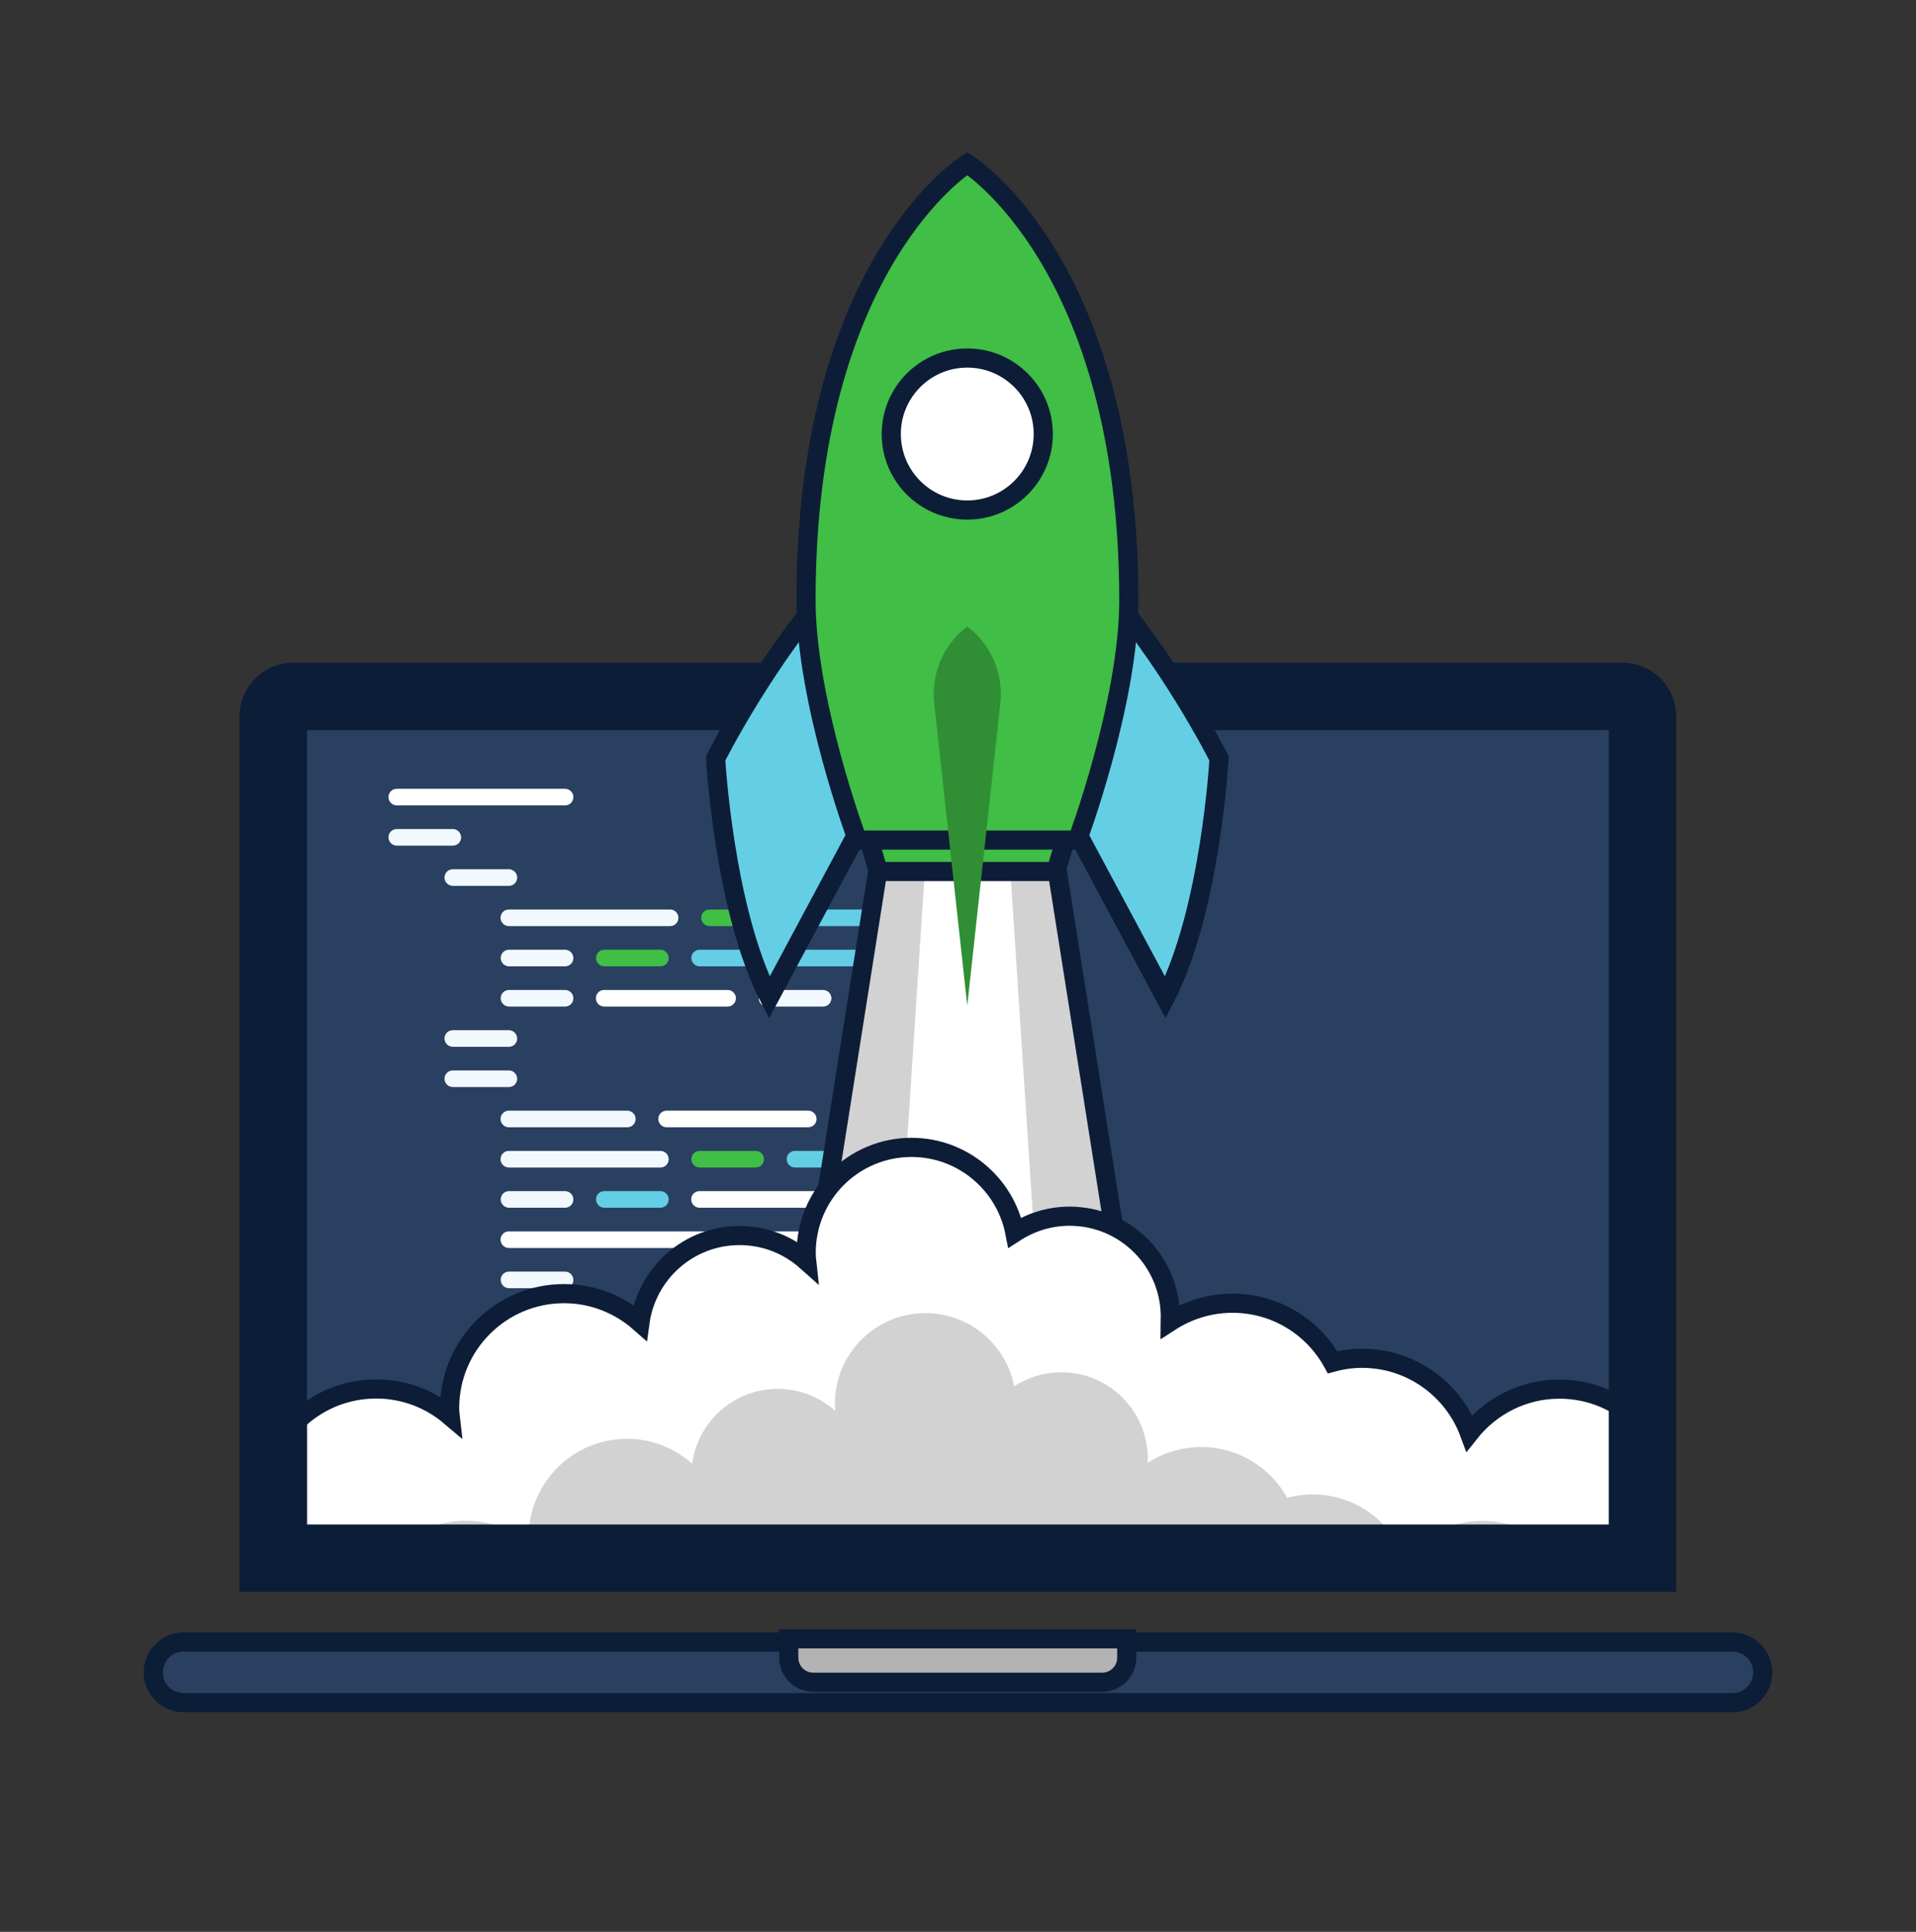 <?xml version="1.0" encoding="UTF-8"?>
<svg xmlns="http://www.w3.org/2000/svg" width="120" height="121" viewBox="0 0 120 121" fill="none">
  <rect x="0" y="0" width="120" height="121" fill="#333333" stroke="none"/>
  <path d="M102.78 44.365H17.89V97.475H102.78V44.365Z" fill="#2A4061"></path>
  <path d="M35.39 50.445H24.85C24.57 50.445 24.33 50.215 24.33 49.925C24.33 49.635 24.56 49.405 24.85 49.405H35.39C35.67 49.405 35.91 49.635 35.91 49.925C35.91 50.215 35.68 50.445 35.39 50.445Z" fill="white"></path>
  <path d="M28.36 52.965H24.85C24.57 52.965 24.33 52.735 24.33 52.445C24.33 52.155 24.56 51.925 24.85 51.925H28.36C28.64 51.925 28.88 52.155 28.88 52.445C28.88 52.735 28.65 52.965 28.36 52.965Z" fill="#F2F9FE"></path>
  <path d="M31.87 68.085H28.36C28.08 68.085 27.84 67.855 27.84 67.565C27.84 67.275 28.07 67.045 28.36 67.045H31.87C32.15 67.045 32.39 67.275 32.39 67.565C32.39 67.855 32.16 68.085 31.87 68.085Z" fill="#F2F9FE"></path>
  <path d="M38.9 83.205H35.39C35.11 83.205 34.87 82.975 34.87 82.685C34.87 82.395 35.1 82.165 35.39 82.165H38.9C39.18 82.165 39.42 82.395 39.42 82.685C39.42 82.975 39.19 83.205 38.9 83.205Z" fill="#F2F9FE"></path>
  <path d="M31.87 55.485H28.36C28.08 55.485 27.84 55.255 27.84 54.965C27.84 54.675 28.07 54.445 28.36 54.445H31.87C32.15 54.445 32.39 54.675 32.39 54.965C32.39 55.255 32.16 55.485 31.87 55.485Z" fill="#F2F9FE"></path>
  <path d="M31.87 65.565H28.36C28.08 65.565 27.84 65.335 27.84 65.045C27.84 64.755 28.07 64.525 28.36 64.525H31.87C32.15 64.525 32.39 64.755 32.39 65.045C32.39 65.335 32.16 65.565 31.87 65.565Z" fill="#F2F9FE"></path>
  <path d="M41.97 58.005H31.87C31.59 58.005 31.35 57.775 31.35 57.485C31.35 57.195 31.58 56.965 31.87 56.965H41.97C42.25 56.965 42.49 57.195 42.49 57.485C42.49 57.775 42.26 58.005 41.97 58.005Z" fill="#F2F9FE"></path>
  <path d="M47.95 58.005H44.44C44.16 58.005 43.92 57.775 43.92 57.485C43.92 57.195 44.15 56.965 44.44 56.965H47.95C48.23 56.965 48.47 57.195 48.47 57.485C48.47 57.775 48.24 58.005 47.95 58.005Z" fill="#40BE46"></path>
  <path d="M53.92 58.005H50.41C50.13 58.005 49.89 57.775 49.89 57.485C49.89 57.195 50.12 56.965 50.41 56.965H53.92C54.2 56.965 54.44 57.195 54.44 57.485C54.44 57.775 54.21 58.005 53.92 58.005Z" fill="#64CEE5"></path>
  <path d="M35.39 60.525H31.88C31.6 60.525 31.36 60.295 31.36 60.005C31.36 59.715 31.59 59.485 31.88 59.485H35.39C35.67 59.485 35.91 59.715 35.91 60.005C35.91 60.295 35.68 60.525 35.39 60.525Z" fill="#F2F9FE"></path>
  <path d="M35.39 63.045H31.88C31.6 63.045 31.36 62.815 31.36 62.525C31.36 62.235 31.59 62.005 31.88 62.005H35.39C35.67 62.005 35.91 62.235 35.91 62.525C35.91 62.815 35.68 63.045 35.39 63.045Z" fill="#F2F9FE"></path>
  <path d="M51.55 63.045H48.04C47.76 63.045 47.52 62.815 47.52 62.525C47.52 62.235 47.75 62.005 48.04 62.005H51.55C51.83 62.005 52.07 62.235 52.07 62.525C52.07 62.815 51.84 63.045 51.55 63.045Z" fill="#F2F9FE"></path>
  <path d="M45.57 63.045H37.84C37.56 63.045 37.32 62.815 37.32 62.525C37.32 62.235 37.55 62.005 37.84 62.005H45.57C45.85 62.005 46.09 62.235 46.09 62.525C46.09 62.815 45.86 63.045 45.57 63.045Z" fill="white"></path>
  <path d="M41.36 60.525H37.85C37.57 60.525 37.33 60.295 37.33 60.005C37.33 59.715 37.56 59.485 37.85 59.485H41.36C41.64 59.485 41.88 59.715 41.88 60.005C41.88 60.295 41.65 60.525 41.36 60.525Z" fill="#40BE46"></path>
  <path d="M57.78 60.525H43.82C43.54 60.525 43.3 60.295 43.3 60.005C43.3 59.715 43.53 59.485 43.82 59.485H57.78C58.06 59.485 58.3 59.715 58.3 60.005C58.3 60.295 58.07 60.525 57.78 60.525Z" fill="#64CEE5"></path>
  <path d="M41.36 73.125H31.87C31.59 73.125 31.35 72.895 31.35 72.605C31.35 72.315 31.58 72.085 31.87 72.085H41.36C41.64 72.085 41.88 72.315 41.88 72.605C41.88 72.895 41.65 73.125 41.36 73.125Z" fill="#F2F9FE"></path>
  <path d="M47.33 73.125H43.82C43.54 73.125 43.3 72.895 43.3 72.605C43.3 72.315 43.53 72.085 43.82 72.085H47.33C47.61 72.085 47.85 72.315 47.85 72.605C47.85 72.895 47.62 73.125 47.33 73.125Z" fill="#40BE46"></path>
  <path d="M53.3 73.125H49.79C49.51 73.125 49.27 72.895 49.27 72.605C49.27 72.315 49.5 72.085 49.79 72.085H53.3C53.58 72.085 53.82 72.315 53.82 72.605C53.82 72.895 53.59 73.125 53.3 73.125Z" fill="#64CEE5"></path>
  <path d="M39.29 70.605H31.87C31.59 70.605 31.35 70.375 31.35 70.085C31.35 69.795 31.58 69.565 31.87 69.565H39.29C39.57 69.565 39.81 69.795 39.81 70.085C39.81 70.375 39.58 70.605 39.29 70.605Z" fill="#F2F9FE"></path>
  <path d="M56.6 70.605H53.09C52.81 70.605 52.57 70.375 52.57 70.085C52.57 69.795 52.8 69.565 53.09 69.565H56.6C56.88 69.565 57.12 69.795 57.12 70.085C57.12 70.375 56.89 70.605 56.6 70.605Z" fill="#F2F9FE"></path>
  <path d="M50.62 70.605H41.75C41.47 70.605 41.23 70.375 41.23 70.085C41.23 69.795 41.46 69.565 41.75 69.565H50.62C50.9 69.565 51.14 69.795 51.14 70.085C51.14 70.375 50.91 70.605 50.62 70.605Z" fill="white"></path>
  <path d="M35.39 75.645H31.88C31.6 75.645 31.36 75.415 31.36 75.125C31.36 74.835 31.59 74.605 31.88 74.605H35.39C35.67 74.605 35.91 74.835 35.91 75.125C35.91 75.415 35.68 75.645 35.39 75.645Z" fill="#F2F9FE"></path>
  <path d="M35.39 80.685H31.88C31.6 80.685 31.36 80.455 31.36 80.165C31.36 79.875 31.59 79.645 31.88 79.645H35.39C35.67 79.645 35.91 79.875 35.91 80.165C35.91 80.455 35.68 80.685 35.39 80.685Z" fill="#F2F9FE"></path>
  <path d="M63.75 75.645H43.81C43.53 75.645 43.29 75.415 43.29 75.125C43.29 74.835 43.52 74.605 43.81 74.605H63.75C64.03 74.605 64.27 74.835 64.27 75.125C64.27 75.415 64.04 75.645 63.75 75.645Z" fill="white"></path>
  <path d="M41.36 75.645H37.85C37.57 75.645 37.33 75.415 37.33 75.125C37.33 74.835 37.56 74.605 37.85 74.605H41.36C41.64 74.605 41.88 74.835 41.88 75.125C41.88 75.415 41.65 75.645 41.36 75.645Z" fill="#64CEE5"></path>
  <path d="M58.13 78.165H31.87C31.59 78.165 31.35 77.935 31.35 77.645C31.35 77.355 31.58 77.125 31.87 77.125H58.13C58.41 77.125 58.65 77.355 58.65 77.645C58.65 77.935 58.42 78.165 58.13 78.165Z" fill="white"></path>
  <path d="M63.96 85.725H38.9C38.62 85.725 38.38 85.495 38.38 85.205C38.38 84.915 38.61 84.685 38.9 84.685H63.96C64.24 84.685 64.48 84.915 64.48 85.205C64.48 85.495 64.25 85.725 63.96 85.725Z" fill="white"></path>
  <path d="M63.96 88.245H38.9C38.62 88.245 38.38 88.015 38.38 87.725C38.38 87.435 38.61 87.205 38.9 87.205H63.96C64.24 87.205 64.48 87.435 64.48 87.725C64.48 88.015 64.25 88.245 63.96 88.245Z" fill="white"></path>
  <path d="M72.46 93.995H48.74L54.99 54.455H66.2L72.46 93.995Z" fill="#D2D2D2" stroke="#0D1D37" stroke-width="1.2" stroke-miterlimit="10"></path>
  <path d="M65.86 93.995H55.34L57.93 54.455H63.27L65.86 93.995Z" fill="white"></path>
  <mask id="mask0_316_1056" style="mask-type:luminance" maskUnits="userSpaceOnUse" x="18" y="44" width="86" height="54">
    <path d="M103.04 44.055H18.15V97.165H103.04V44.055Z" fill="white"></path>
  </mask>
  <g mask="url(#mask0_316_1056)">
    <path d="M104.84 94.175C104.84 90.215 101.63 87.005 97.67 87.005C95.38 87.005 93.35 88.085 92.03 89.755C91.02 87.025 88.39 85.075 85.31 85.075C84.67 85.075 84.05 85.165 83.46 85.325C82.24 83.115 79.89 81.625 77.19 81.625C75.75 81.625 74.41 82.055 73.28 82.785C73.28 82.685 73.3 82.585 73.3 82.485C73.3 79.005 70.48 76.175 66.99 76.175C65.72 76.175 64.55 76.555 63.56 77.195C62.97 74.165 60.29 71.865 57.09 71.865C53.45 71.865 50.49 74.815 50.49 78.465C50.49 78.645 50.5 78.815 50.52 78.995C49.4 77.995 47.94 77.385 46.32 77.385C43.13 77.385 40.5 79.755 40.08 82.835C38.81 81.715 37.15 81.025 35.33 81.025C31.37 81.025 28.16 84.235 28.16 88.195C28.16 88.365 28.17 88.525 28.19 88.695C26.94 87.635 25.33 86.995 23.56 86.995C19.6 86.995 16.39 90.205 16.39 94.165C16.39 98.125 19.6 101.335 23.56 101.335V102.115H98.01V101.315C101.82 101.145 104.86 98.015 104.86 94.155L104.84 94.175Z" fill="white" stroke="#0D1D37" stroke-width="1.2" stroke-miterlimit="10"></path>
    <path d="M98.983 101.42C98.983 98.016 96.225 95.257 92.823 95.257C90.856 95.257 89.112 96.186 87.978 97.621C87.111 95.275 84.851 93.599 82.205 93.599C81.656 93.599 81.123 93.676 80.616 93.814C79.568 91.914 77.549 90.633 75.23 90.633C73.993 90.633 72.842 91.003 71.871 91.63C71.871 91.544 71.888 91.459 71.888 91.373C71.888 88.382 69.466 85.949 66.468 85.949C65.377 85.949 64.372 86.276 63.521 86.826C63.014 84.222 60.712 82.245 57.963 82.245C54.836 82.245 52.293 84.78 52.293 87.917C52.293 88.072 52.302 88.218 52.319 88.373C51.357 87.513 50.103 86.989 48.711 86.989C45.971 86.989 43.712 89.026 43.351 91.673C42.26 90.711 40.834 90.118 39.27 90.118C35.868 90.118 33.111 92.877 33.111 96.28C33.111 96.426 33.119 96.564 33.137 96.71C32.063 95.799 30.68 95.249 29.159 95.249C25.757 95.249 23 98.008 23 101.412C23 104.815 25.757 107.574 29.159 107.574V108.245H93.115V107.557C96.388 107.411 99 104.721 99 101.403L98.983 101.42Z" fill="#D2D2D2"></path>
  </g>
  <path d="M101.62 41.505H18.36C16.51 41.505 15 43.015 15 44.865V99.705H104.98V44.865C104.98 43.015 103.47 41.505 101.62 41.505ZM100.76 95.485H19.23V45.735H100.76V95.485Z" fill="#0C1D37"></path>
  <path d="M11.5 102.845H108.5C109.549 102.845 110.4 103.695 110.4 104.745C110.4 105.794 109.549 106.645 108.5 106.645H11.5C10.451 106.645 9.6 105.794 9.6 104.745C9.6 103.695 10.451 102.845 11.5 102.845Z" fill="#2A4061" stroke="#0C1D37" stroke-width="1.2" stroke-linejoin="round"></path>
  <path d="M50 102.645H49.4V103.245V103.825C49.4 104.676 50.089 105.365 50.94 105.365H69.03C69.881 105.365 70.57 104.676 70.57 103.825V103.245V102.645H69.97H59.99H59.98H50Z" fill="#B3B3B3" stroke="#0C1D37" stroke-width="1.2"></path>
  <path d="M60.58 15.175C60.58 15.175 52.43 20.995 52.43 40.595C52.43 46.575 55.02 54.585 55.02 54.585H66.13C66.13 54.585 68.72 46.575 68.72 40.595C68.72 20.995 60.57 15.175 60.57 15.175H60.58Z" fill="#40BE46" stroke="#0D1D37" stroke-width="1.2" stroke-miterlimit="10"></path>
  <path d="M68.6 36.135C73.16 41.124 76.35 47.505 76.35 47.505C76.35 47.505 75.83 56.974 72.99 62.484L65.93 49.304L68.6 36.124V36.135Z" fill="#64CEE5" stroke="#0D1D37" stroke-width="1.2" stroke-miterlimit="10"></path>
  <path d="M52.57 36.135C48.01 41.124 44.82 47.505 44.82 47.505C44.82 47.505 45.34 56.974 48.18 62.484L55.24 49.304L52.57 36.124V36.135Z" fill="#64CEE5" stroke="#0D1D37" stroke-width="1.2" stroke-miterlimit="10"></path>
  <path d="M60.58 10.245C60.58 10.245 50.48 16.505 50.48 37.575C50.48 44.005 53.7 52.615 53.7 52.615H67.48C67.48 52.615 70.7 44.005 70.7 37.575C70.68 16.505 60.58 10.245 60.58 10.245Z" fill="#40BE46" stroke="#0D1D37" stroke-width="1.2" stroke-miterlimit="10"></path>
  <path d="M60.58 31.945C63.209 31.945 65.34 29.813 65.34 27.185C65.34 24.556 63.209 22.425 60.58 22.425C57.951 22.425 55.82 24.556 55.82 27.185C55.82 29.813 57.951 31.945 60.58 31.945Z" fill="white" stroke="#0D1D37" stroke-width="1.2" stroke-miterlimit="10"></path>
  <path d="M60.58 39.235C59.09 40.365 58.3 42.195 58.51 44.055L60.58 62.985L62.65 44.055C62.86 42.195 62.07 40.365 60.58 39.235Z" fill="#308F34"></path>
</svg>
